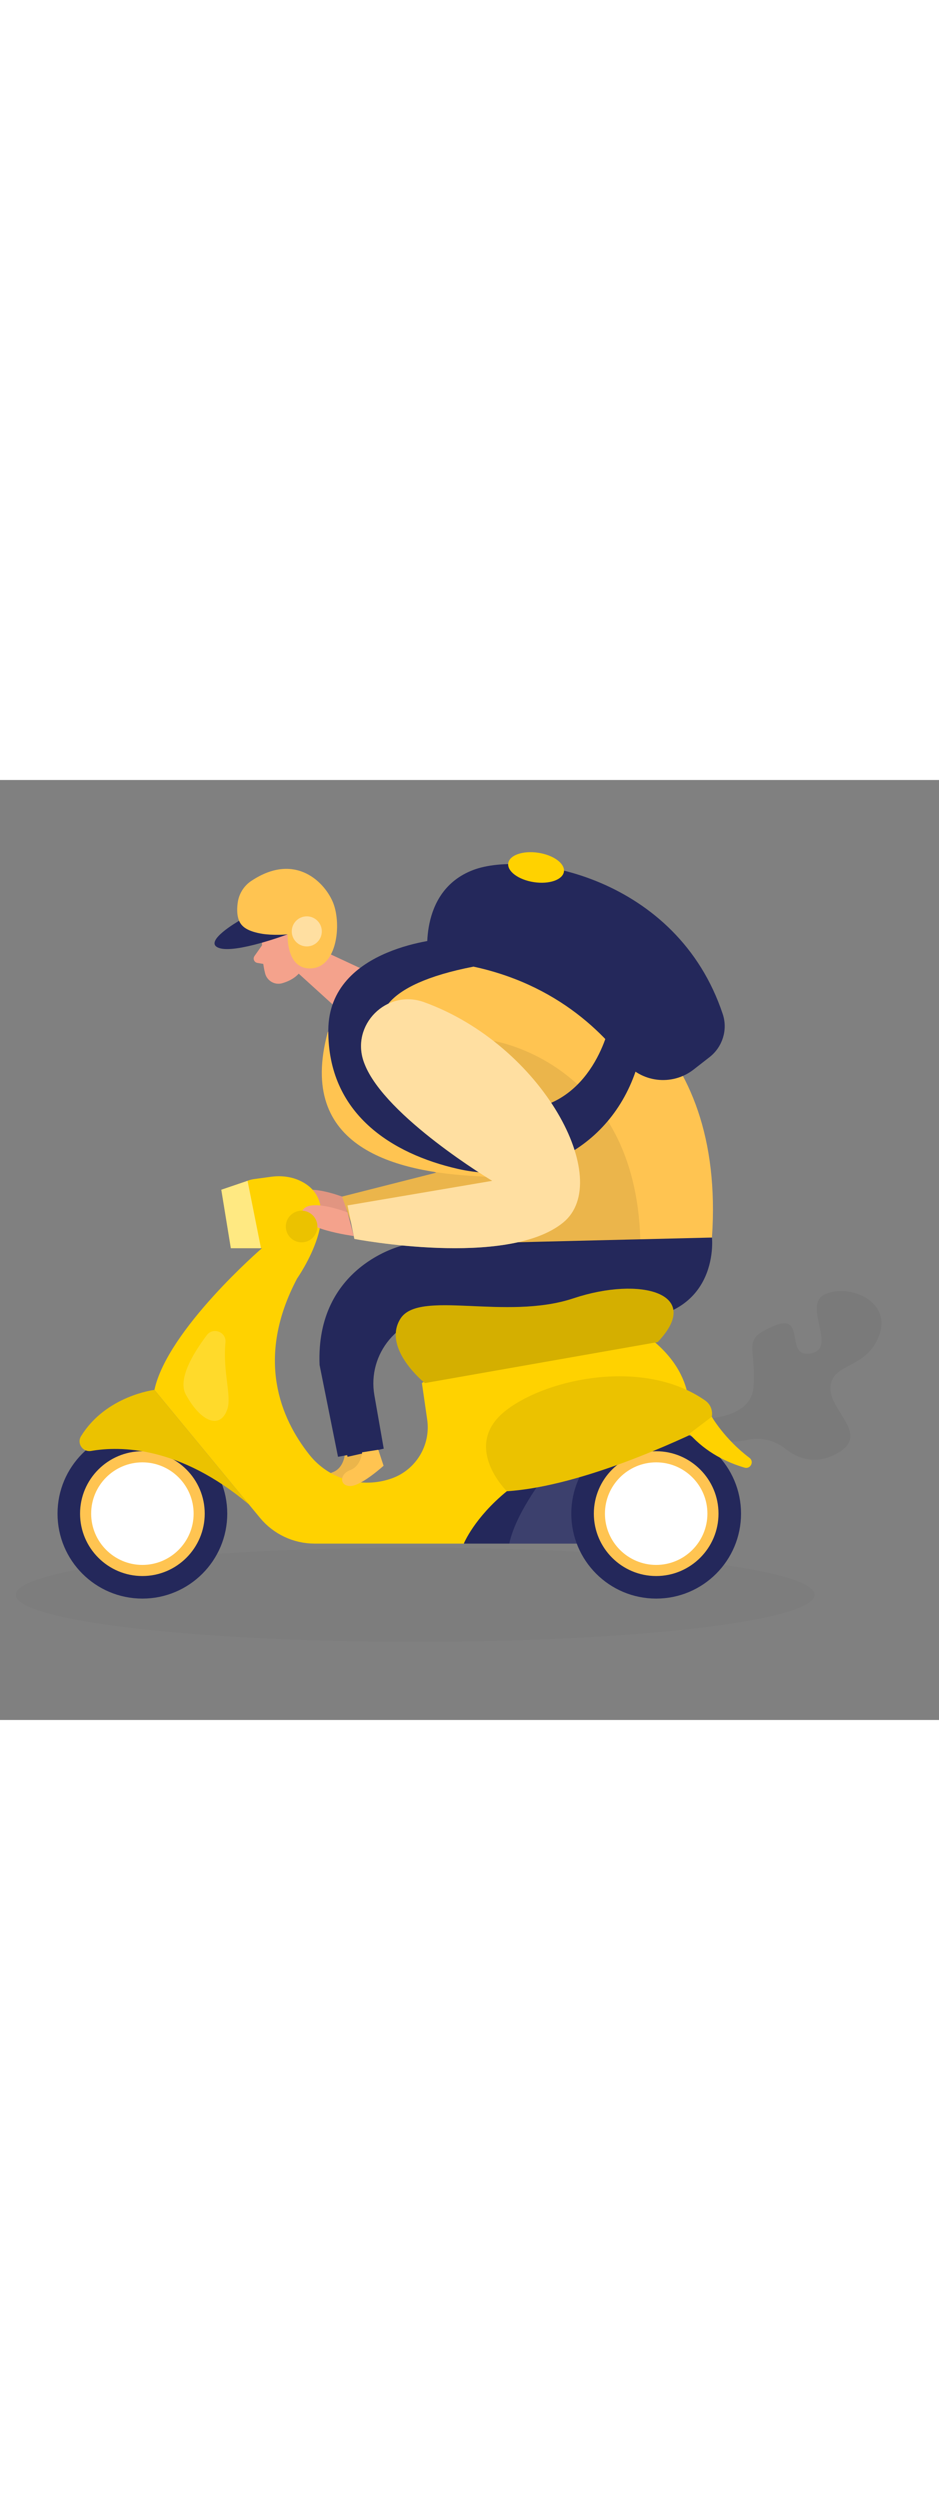 <svg id="_0052_scooter" xmlns="http://www.w3.org/2000/svg" viewBox="0 0 500 500" data-imageid="scooter-47" imageName="Scooter" class="illustrations_image" style="width: 188px;"><rect x="0" y="0" width="500" height="500" fill="#808080" stroke="none"/><defs><style>.cls-1_scooter-47{fill:#fff;}.cls-2_scooter-47{opacity:.11;}.cls-2_scooter-47,.cls-3_scooter-47,.cls-4_scooter-47,.cls-5_scooter-47,.cls-6_scooter-47,.cls-7_scooter-47,.cls-8_scooter-47{fill:none;}.cls-9_scooter-47{fill:#f4a28c;}.cls-3_scooter-47{opacity:.46;}.cls-4_scooter-47{opacity:.17;}.cls-5_scooter-47{opacity:.02;}.cls-6_scooter-47{opacity:.51;}.cls-7_scooter-47{opacity:.05;}.cls-8_scooter-47{opacity:.08;}.cls-10_scooter-47{fill:#24285b;}.cls-11_scooter-47{fill:#000001;}.cls-12_scooter-47{fill:#ffd200;}.cls-13_scooter-47{fill:#68e1fd;}</style></defs><g id="sd_scooter-47" class="cls-5_scooter-47"><ellipse class="cls-11_scooter-47" cx="221.08" cy="433.41" rx="212.67" ry="25.06"/></g><g id="rider_scooter-47"><g class="cls-7_scooter-47"><path class="cls-11_scooter-47" d="m358.66,339.52s41.02,5.45,42.58-16.73c1.56-22.18-6.74-24.98,10.89-32.39,17.63-7.42,5.19,17.44,19.71,14.61,14.52-2.83-5.19-26.15,7.78-31.61,12.96-5.46,35.26,3.88,28.52,22.03-6.74,18.15-24.89,14.28-25.93,27.36-1.04,13.09,22.82,26.04,2.07,36.16-10.95,5.34-19.87,1.63-25.86-3.06s-13.03-6.44-20.13-4.94c-7.91,1.67-19.09,1.93-31.26-4.25l-8.37-7.17Z"/></g><path class="cls-13_scooter-47 targetColor" d="m183.62,358.7s-.52,7.28-6.35,9.47-5.75,8.47.05,8.48c5.8,0,17.71-10.79,17.71-10.79l-2.81-8.51-8.59,1.36Z" style="fill: rgb(255, 196, 81);"/><g class="cls-8_scooter-47"><path class="cls-11_scooter-47" d="m183.62,358.7s-.52,7.28-6.35,9.47-5.75,8.47.05,8.48c5.8,0,17.71-10.79,17.71-10.79l-2.81-8.51-8.59,1.36Z"/></g><path class="cls-9_scooter-47" d="m182.74,221.82s-22.17-8.65-24.35,0c-2.18,8.65,27.67,12.56,27.67,12.56l-3.32-12.56Z"/><g class="cls-8_scooter-47"><path class="cls-11_scooter-47" d="m182.74,221.82s-22.17-8.65-24.35,0c-2.18,8.65,27.67,12.56,27.67,12.56l-3.32-12.56Z"/></g><path class="cls-9_scooter-47" d="m139.7,78.77s-1.08,14.55,1.49,24.18c1.04,3.91,5.12,6.26,9.01,5.17,4.83-1.36,10.97-4.61,12.5-12.33l4.2-12.79s2.35-8.11-5.95-13.92c-8.3-5.81-21.03.8-21.25,9.7Z"/><polygon class="cls-9_scooter-47" points="153.15 82.1 196.49 102.26 183.68 125.35 157.95 102.01 153.15 82.1"/><path class="cls-10_scooter-47" d="m143.33,79.33c2.55.1,7.22.03,13.43-1.2,0,0-4.48,6.41.17,13.34,4.65,6.94,12.01,3.8,12.01,3.8l-.48-18.73c.03-5.46-2.9-10.53-7.69-13.15-1.96-1.07-4.12-2.14-6.3-2.98-5.42-2.1-13.28,1.6-18.16-1.98-2.14-1.57-5.19-.26-5.55,2.37-.77,5.71.36,14.67,8.11,17.69,1.42.55,2.93.78,4.45.84Z"/><path class="cls-9_scooter-47" d="m155.36,91.06s.04-5.62,4.26-5.24c4.22.38,4.22,8.49-1.51,9.32l-2.76-4.09Z"/><path class="cls-9_scooter-47" d="m139.5,87.97l-3.99,5.67c-.99,1.4-.18,3.35,1.51,3.65l5.59.98-3.1-10.29Z"/><path class="cls-13_scooter-47 targetColor" d="m182.15,221.59l50.15-12.72s-50.78-20.93-38.47-58.61c12.31-37.68,80.99,69.51,80.99,69.51l-87.9,15.63-4.76-13.81Z" style="fill: rgb(255, 196, 81);"/><g class="cls-8_scooter-47"><path class="cls-11_scooter-47" d="m182.15,221.59l50.15-12.72s-50.78-20.93-38.47-58.61c12.31-37.68,80.99,69.51,80.99,69.51l-87.9,15.63-4.76-13.81Z"/></g><path class="cls-10_scooter-47" d="m379.11,243.39s5.09,47.24-53.05,43.61c-29.86-1.87-64.43-2.29-90.98-2.27-22.55.02-39.62,20.37-35.72,42.58l4.97,28.37-19.26,4.33-7.29-30.81c-8.51-35.94,12.48-72.28,47.86-82.88l36.47-10.92,117.01,7.99Z"/><path class="cls-10_scooter-47" d="m214.35,247.62s-46.36,10.67-44.18,63.54l9.81,48.85,12.86-2.39s-13.41-93.88,35.65-106.41v-5.74l-14.14,2.15Z"/><path class="cls-13_scooter-47 targetColor" d="m174.49,134.28l22-32.03s22.73-11.45,71.42-7.11c48.69,4.34,118.46,42.13,111.2,148.24l-104.43,2.54s23.31-32.97-20.3-35.15c-43.61-2.18-96.53-15.03-79.89-76.5Z" style="fill: rgb(255, 196, 81);"/><g class="cls-8_scooter-47"><path class="cls-11_scooter-47" d="m262.78,138.81s75.42,11.56,78.17,105.51l-74.6,3.24,11.2-36.78-14.77-71.97Z"/></g><path class="cls-10_scooter-47" d="m236.93,84.41s-61.73,3.82-62.11,48.51c-.38,44.7,33.97,65.97,68.92,73.93,42.79,9.74,86.02-13.38,97.2-60.48l-16.53-15.63s-9.81,47.97-54.51,44.7c-44.7-3.27-116.57-56.96-17.79-76.16l-15.18-14.87Z"/><path class="cls-13_scooter-47 targetColor" d="m225.79,118.17c-19.92-7.2-39.29,12.21-31.96,32.08.1.28.21.55.32.83,10.9,27.98,67.95,62.14,67.95,62.14l-77.04,13.08,3.63,17.81s81.4,15.63,111.2-8.72c27.36-22.36-10.84-94.34-74.1-117.22Z" style="fill: rgb(255, 196, 81);"/><g class="cls-3_scooter-47"><path class="cls-1_scooter-47" d="m225.79,118.17c-19.92-7.2-39.29,12.21-31.96,32.08.1.28.21.55.32.83,10.9,27.98,67.95,62.14,67.95,62.14l-77.04,13.08,3.63,17.81s81.4,15.63,111.2-8.72c27.36-22.36-10.84-94.34-74.1-117.22Z"/></g><polygon class="cls-10_scooter-47" points="246.96 406.18 318.99 406.18 370.02 354.86 355.49 330.96 256.65 366.21 246.96 406.18"/><path class="cls-10_scooter-47" d="m227.94,95.98s-6-36.65,23.98-48.09c28.22-10.77,108.58,3.56,132.93,76.63,2.78,8.33-.11,17.51-7.04,22.9l-8.46,6.59c-11.51,8.96-28.2,6.97-37.06-4.61-16.17-21.14-48.2-49.87-104.36-53.41Z"/><path class="cls-12_scooter-47" d="m144.23,211.07l-8.98,1.22c-8.16,1.11-13.82,8.71-12.54,16.84l1.09,6.94c1.17,7.47,7.61,12.98,15.17,12.98h.51s-50.35,43.39-57.25,75.37l56.22,68.07c7.16,8.67,17.82,13.69,29.07,13.69h79.45s22.04-54.87,118.34-59.23c0,0,9.81-25.44-16.72-47.97l-101.62,6.9-22.31,14.9,2.81,19.42c1.97,13.63-5.97,26.75-18.96,31.33h0c-15.81,5.57-33.38.48-43.8-12.65-15.17-19.11-28.99-51.11-6.52-93.7,0,0,28.23-40.09,1.2-52.18-4.73-2.12-10.01-2.63-15.15-1.94Z"/><polygon class="cls-12_scooter-47" points="131.82 213.2 138.97 249.05 122.92 249.05 117.84 217.95 131.82 213.2"/><g class="cls-6_scooter-47"><polygon class="cls-1_scooter-47" points="131.82 213.2 138.97 249.05 122.92 249.05 117.84 217.95 131.82 213.2"/></g><path class="cls-9_scooter-47" d="m185.06,230.02s-22.17-8.65-24.35,0c-2.18,8.65,27.67,12.56,27.67,12.56l-3.32-12.56Z"/><circle class="cls-12_scooter-47" cx="160.6" cy="237.52" r="8.41"/><circle class="cls-10_scooter-47" cx="75.82" cy="390.24" r="45.19"/><circle class="cls-1_scooter-47" cx="75.82" cy="390.24" r="30.24"/><path class="cls-13_scooter-47 targetColor" d="m75.82,423.43c-18.3,0-33.19-14.89-33.19-33.19s14.89-33.19,33.19-33.19,33.19,14.89,33.19,33.19-14.89,33.19-33.19,33.19Zm0-60.47c-15.04,0-27.28,12.24-27.28,27.28s12.24,27.28,27.28,27.28,27.28-12.24,27.28-27.28-12.24-27.28-27.28-27.28Z" style="fill: rgb(255, 196, 81);"/><g class="cls-2_scooter-47"><path class="cls-1_scooter-47" d="m292.62,366.94s-17.81,21.8-21.44,39.25h41.43l13.45-23.98-12.72-22.19-20.71,6.93Z"/></g><circle class="cls-10_scooter-47" cx="349.4" cy="390.24" r="45.19"/><circle class="cls-1_scooter-47" cx="349.4" cy="390.24" r="30.24"/><path class="cls-13_scooter-47 targetColor" d="m349.4,423.43c-18.3,0-33.19-14.89-33.19-33.19s14.89-33.19,33.19-33.19,33.19,14.89,33.19,33.19-14.89,33.19-33.19,33.19Zm0-60.47c-15.04,0-27.28,12.24-27.28,27.28s12.24,27.28,27.28,27.28,27.28-12.24,27.28-27.28-12.24-27.28-27.28-27.28Z" style="fill: rgb(255, 196, 81);"/><g class="cls-8_scooter-47"><circle class="cls-11_scooter-47" cx="160.6" cy="237.52" r="8.41"/></g><path class="cls-12_scooter-47" d="m82.22,324.42s-25.78,3.05-39.08,24.64c-2.36,3.82.95,8.6,5.37,7.83,15.51-2.69,47.07-2.6,83.99,28.41l-50.28-60.88Z"/><g class="cls-8_scooter-47"><path class="cls-11_scooter-47" d="m82.22,324.42s-25.78,3.05-39.08,24.64c-2.36,3.82.95,8.6,5.37,7.83,15.51-2.69,47.07-2.6,83.99,28.41l-50.28-60.88Z"/></g><path class="cls-12_scooter-47" d="m226.24,320.79s-22.87-18.35-13.06-34.16c9.81-15.81,56.14,1.09,92.12-10.9,35.97-11.99,69.59-2.54,44.88,23.26l-123.93,21.8Z"/><g class="cls-4_scooter-47"><path class="cls-11_scooter-47" d="m226.24,320.79s-22.87-18.35-13.06-34.16c9.81-15.81,56.14,1.09,92.12-10.9,35.97-11.99,69.59-2.54,44.88,23.26l-123.93,21.8Z"/></g><ellipse class="cls-12_scooter-47" cx="285.45" cy="46.53" rx="7.9" ry="14.99" transform="translate(196.33 321.67) rotate(-81.31)"/><path class="cls-12_scooter-47" d="m269.88,378.32s-24.92-24.46,0-43.35c22.32-16.93,73.41-27.44,105.62-4.89,5.49,3.84,4.63,12.24-1.41,15.14-21.49,10.31-68.13,30.76-104.21,33.11Z"/><g class="cls-8_scooter-47"><path class="cls-11_scooter-47" d="m269.88,378.32s-24.92-24.46,0-43.35c22.32-16.93,73.41-27.44,105.62-4.89,5.49,3.84,4.63,12.24-1.41,15.14-21.49,10.31-68.13,30.76-104.21,33.11Z"/></g><path class="cls-12_scooter-47" d="m379.01,338.7s6.78,11.87,20.08,21.87c2.65,2,.54,6.14-2.64,5.2-9.08-2.67-20.37-7.88-29.38-18.03l11.94-9.05Z"/><path class="cls-13_scooter-47 targetColor" d="m133.84,53.66c-3.95,2.62-6.6,6.85-7.25,11.54-.74,5.28-.37,11.85,5.15,14.3,9.81,4.36,21.42,2.6,21.42,2.6,0,0-.98,18.93,12.65,18.11s16.08-23.17,11.69-34.61c-4.09-10.66-19.91-27.71-43.65-11.94Z" style="fill: rgb(255, 196, 81);"/><path class="cls-10_scooter-47" d="m127.32,74.89s-19.57,11.15-10.85,14.42c8.72,3.27,36.68-7.21,36.68-7.21,0,0-22.06,2.35-25.83-7.21Z"/><path class="cls-13_scooter-47 targetColor" d="m192.84,357.61s-.52,7.28-6.35,9.47c-5.83,2.19-5.75,8.47.05,8.48,5.8,0,17.71-10.79,17.71-10.79l-2.81-8.51-8.59,1.36Z" style="fill: rgb(255, 196, 81);"/><g class="cls-3_scooter-47"><circle class="cls-1_scooter-47" cx="163.36" cy="80.53" r="8"/></g><g class="cls-4_scooter-47"><path class="cls-1_scooter-47" d="m120.06,299.12c.51-5.53-6.61-8.25-9.95-3.81-8.13,10.81-15.43,23.81-11.14,31.63,8.37,15.25,18.49,18.21,22.04,7.87,2.51-7.3-2.46-19.44-.95-35.7Z"/></g></g></svg>